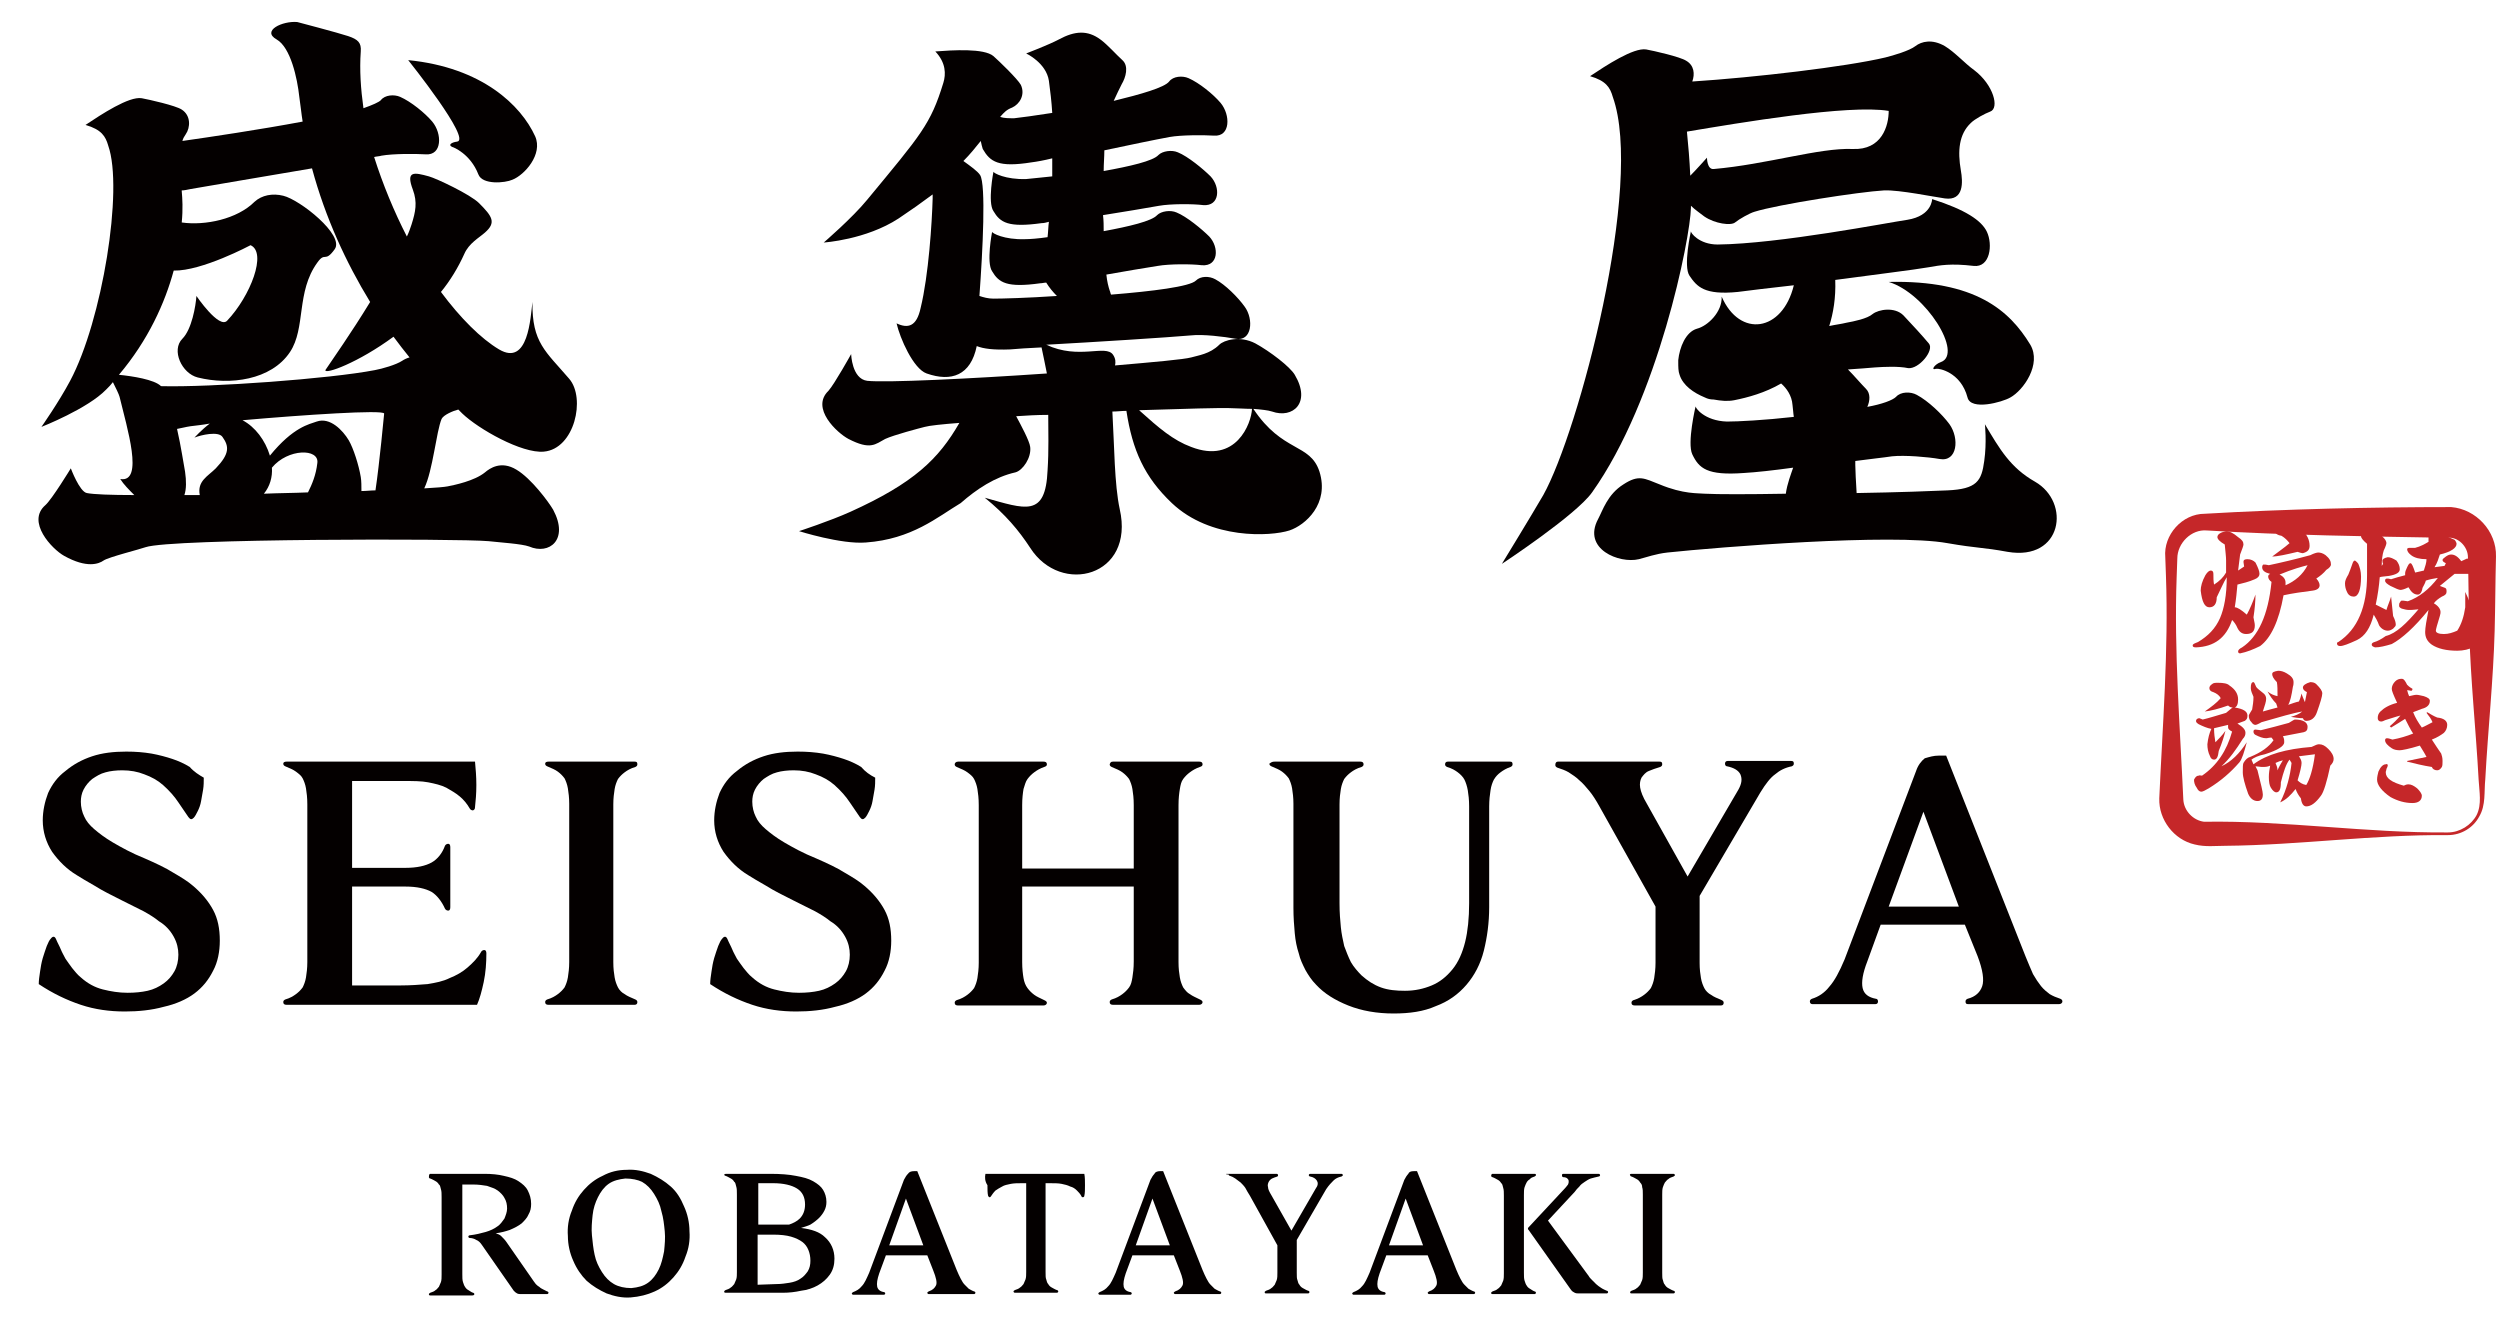 <?xml version="1.0" encoding="utf-8"?>
<!-- Generator: Adobe Illustrator 25.2.1, SVG Export Plug-In . SVG Version: 6.00 Build 0)  -->
<svg version="1.1" id="圖層_1" xmlns="http://www.w3.org/2000/svg" xmlns:xlink="http://www.w3.org/1999/xlink" x="0px" y="0px"
	 viewBox="0 0 374.2 198.1" style="enable-background:new 0 0 374.2 198.1;" xml:space="preserve">
<style type="text/css">
	.st0{fill:#040000;}
	.st1{fill:#C52729;}
</style>
<g>
	<g>
		<g>
			<g>
				<path class="st0" d="M68.4,21.2c-0.8,0.1-1.4,0.5-0.7,0.8c0.1,0,2.7,1,3.9,4.1c0.6,1.6,4,1.3,5.1,0.8c1.8-0.7,4.6-3.8,3.4-6.5
					C78,15.8,72.2,10.1,61.1,9C61.1,9,70.7,21,68.4,21.2z"/>
				<path class="st0" d="M82.8,76.3c-0.7-1.2-3.3-4.7-5.5-6c-2.3-1.4-4-0.2-4.7,0.4C71,72,68,72.6,67,72.8c-0.5,0.1-1.7,0.2-3.5,0.3
					c1.3-2.7,1.8-8.5,2.6-10.4c0.3-0.6,1.7-1.2,2.5-1.4c0.2,0.2,0.4,0.4,0.6,0.6c2.4,2.3,8.9,6,12.2,5.7c4.6-0.4,6.3-8,3.8-10.9
					c-3.5-4.1-5.6-5.4-5.5-11.5c-0.3,2.3-0.6,9.7-5,7.1c-2.7-1.6-5.8-4.7-8.7-8.6c1.4-1.7,2.6-3.7,3.5-5.7c0.7-1.6,2.2-2.4,3.1-3.2
					c1.7-1.5,1.1-2.4-0.9-4.4c-1.3-1.3-6.4-3.7-7.5-4c-2.2-0.6-3.5-0.9-2.4,2c0.7,1.9,0.4,3.3-0.2,5.2c-0.2,0.6-0.4,1.2-0.7,1.8
					c-1.9-3.7-3.6-7.8-4.9-11.9c0.4-0.1,0.8-0.1,1.1-0.2c1.7-0.3,5-0.3,6.6-0.2c2.5,0.2,2.5-3.1,1-4.9c-1.1-1.3-3.2-3-4.8-3.7
					C59,14.1,57.6,14.2,57,15c-0.3,0.3-1.2,0.7-2.6,1.2c-0.4-2.9-0.6-5.7-0.4-8.5c0.1-1.3-0.4-1.8-1.9-2.3s-7.6-2.1-7.6-2.1
					c-2.2-0.2-5.4,1.3-3.1,2.6c2.1,1.2,3.1,5.8,3.4,8.6c0.2,1.3,0.3,2.5,0.5,3.7c-6.4,1.2-13.8,2.3-18,2.9c0.1-0.4,0.3-0.7,0.5-1
					c0.7-1,0.8-2.8-0.6-3.7c-0.9-0.6-4.9-1.5-6-1.7c-1.9-0.3-6,2.4-8.4,4c2.4,0.7,3,1.7,3.4,3.1c2.3,6.5-0.9,26.2-5.7,35.2
					c-1.7,3.2-4.3,6.9-4.3,6.9s6.9-2.7,9.7-5.6c0.4-0.4,0.7-0.7,1-1.1c0.4,0.8,0.9,1.8,1,2.2C19,64,21.6,72.3,18,71.7
					c0.5,0.8,1.3,1.6,2.1,2.4c-3.5,0-6.1-0.1-7.1-0.3c-1.1-0.2-2.4-3.7-2.4-3.7s-2.8,4.6-3.8,5.5c-2.9,2.5,1,6.6,2.8,7.6
					c3.4,1.9,5.2,1.2,5.9,0.7c0.7-0.5,5.5-1.7,6.3-2c3.8-1.3,46.9-1.3,51.3-0.9c1.8,0.2,5,0.4,6.1,0.8
					C82.2,83.1,85.2,80.8,82.8,76.3z M17.8,56.1c4.4-5.2,6.9-10.8,8.2-15.6c4.2,0.1,11.5-3.8,11.5-3.8c2.5,1.1,0,7.6-3.5,11.3
					c-1.2,1.3-4.6-3.7-4.6-3.7c-0.1,1.5-0.7,5-2.1,6.4c-1.7,1.7-0.1,5.2,2.3,5.8c4.8,1.2,11,0.4,13.8-3.8c2.4-3.6,0.9-9,4.1-13.4
					c1.2-1.7,1.1,0.1,2.6-2s-5.2-7.4-7.7-8c-1.6-0.4-3.2-0.1-4.3,0.9c-2.6,2.6-7.4,3.6-10.9,3.1c0.2-2,0.1-3.6,0-4.7v-0.1
					c0.4,0,0.8-0.1,1.3-0.2c2.8-0.5,11.2-1.9,18.2-3.1c2,7.4,5.1,14.1,8.7,20c-2.8,4.6-5.7,8.7-6.7,10.2c-0.1,0.7,4.9-1.1,10.2-5
					c0.8,1.1,1.6,2.1,2.4,3.1c-0.4,0.1-0.8,0.3-1.1,0.5c-0.9,0.6-3,1.2-4.1,1.4c-6.7,1.3-24.6,2.6-32,2.4l0,0
					C23.1,56.8,19.8,56.3,17.8,56.1z M33.3,65.4c1,1.4,1.1,2.5-1,4.7c-1.2,1.2-2.8,1.9-2.4,4l0,0c-0.8,0-1.6,0-2.3,0
					c0.3-0.9,0.3-2.1,0.1-3.5c-0.2-1-0.6-3.8-1.2-6.4c0.6-0.1,1.3-0.3,2-0.4c0.8-0.1,1.8-0.2,2.9-0.4c-1.2,0.9-2.3,2.1-2.3,2.1
					C30.1,65.1,32.7,64.5,33.3,65.4z M40.7,70c2.4-2.9,7.1-2.9,6.8-0.7c-0.2,1.8-0.8,3.2-1.4,4.4c-2.2,0.1-4.4,0.1-6.6,0.2
					C40.4,72.8,40.8,71.4,40.7,70z M54.1,73.5c0-0.7,0-1.5-0.1-2.1c-0.3-1.8-1.1-4.3-1.8-5.5c-0.9-1.5-2.8-3.5-4.8-2.8
					c-1.1,0.4-3.5,0.8-7,5.1c-0.7-2.3-2.2-4.3-4.1-5.3c9.1-0.8,21.1-1.6,21.2-1c0,0-0.7,7.5-1.3,11.5C55.5,73.4,54.8,73.5,54.1,73.5
					z"/>
			</g>
			<g>
				<path class="st0" d="M152,70.7c1.1-0.3,2.4-2.2,2.2-3.8c-0.1-0.9-1.4-3.3-2.1-4.6c1.5-0.1,3.1-0.2,4.8-0.2
					c0,2.4,0.1,5.3-0.1,8.3c-0.3,7.1-3.3,5.8-9.4,4.1c3.1,2.5,5.1,4.9,6.8,7.5c4.6,7.2,15.7,4.3,13.4-5.8c-0.8-3.7-0.8-9.4-1.1-14.6
					c0.7,0,1.4-0.1,2.1-0.1c0.9,5.9,2.7,9.9,6.8,13.8c5.8,5.5,14.8,5,17.6,4.1c2.4-0.8,6-4,4.5-8.8c-1.4-4.3-5.5-2.8-9.9-9.4
					c1.2,0.1,2.2,0.2,2.8,0.4c3.1,1.1,5.9-1.3,3.4-5.5c-0.7-1.2-3.7-3.5-5.9-4.7c-2.3-1.2-4.7-0.5-5.4,0.2c-1.4,1.4-3.2,1.6-4.2,1.9
					c-1.1,0.3-5.6,0.7-11.4,1.2c0.1-0.5,0.1-1-0.3-1.6c-1.1-1.6-5.1,0.8-10-1.5c7.3-0.4,18.3-1.1,21.7-1.4c1.7-0.2,5,0.2,6.6,0.5
					c2.5,0.5,2.8-2.9,1.4-4.8c-1-1.4-2.9-3.3-4.4-4.1c-0.9-0.5-2.2-0.5-2.9,0.2c-0.9,0.9-6.5,1.6-12.7,2.1c-0.1-0.2-0.1-0.4-0.2-0.6
					c-0.2-0.6-0.4-1.4-0.5-2.4c2.9-0.5,5.7-1,7.7-1.3c1.7-0.3,5-0.3,6.6-0.1c2.5,0.2,2.6-2.7,1.1-4.3c-1.1-1.1-3.4-3-4.9-3.6
					c-0.9-0.4-2.3-0.2-2.9,0.4c-0.8,0.9-4.2,1.7-8,2.4c0-0.8,0-1.6-0.1-2.4c3.1-0.5,6.2-1,8.4-1.4c1.7-0.3,5-0.3,6.6-0.1
					c2.5,0.2,2.6-2.7,1.1-4.3c-1.1-1.1-3.4-3-4.9-3.6c-0.9-0.4-2.3-0.2-2.9,0.4c-0.8,0.9-4.3,1.7-8.2,2.4c0-1.1,0.1-2.1,0.1-3.1
					c3.8-0.8,7.6-1.6,9.8-2c1.7-0.3,5-0.3,6.6-0.2c2.5,0.2,2.5-3.1,1-4.9c-1.1-1.3-3.2-3-4.8-3.7c-0.9-0.4-2.3-0.3-2.9,0.5
					c-0.7,0.9-4.2,1.9-8.3,2.9c0.4-0.9,0.9-1.9,1.2-2.5c0.6-1,1.1-2.7,0.1-3.6c-0.9-0.8-2.2-2.3-3.3-3.1c-1.9-1.4-3.8-1.3-6.2,0
					C157,6.7,153.6,8,153.6,8s3,1.4,3.4,4.1c0.2,1.5,0.4,3.1,0.5,4.8c-2.6,0.4-4.7,0.7-5.7,0.8c-0.8,0-1.5,0-2.1-0.2
					c0.6-0.7,1-1.1,1.8-1.4c1.1-0.5,2-1.9,1.3-3.4c-0.5-0.9-3.3-3.6-4.1-4.3c-1.4-1.2-6.1-0.9-8.7-0.7c1.6,1.7,1.6,3.4,1.2,4.7
					c-1.9,6.2-3.3,7.7-11.4,17.5c-2.2,2.7-6.5,6.4-6.5,6.4s6.3-0.4,11.2-3.6c1.8-1.2,3.5-2.4,5.1-3.6c0,0.2,0,0.4,0,0.6
					c-0.1,3.6-0.6,11.5-1.8,16.4c-0.6,2.8-1.9,3.1-3.6,2.3c0.5,2.2,2.5,6.8,4.5,7.5c3.7,1.3,6.6,0.3,7.5-4.1c1,0.4,2.5,0.6,5,0.5
					c1-0.1,2.7-0.2,4.7-0.3c0.2,1,0.6,2.8,0.8,3.9c-11.6,0.8-24.1,1.4-26.9,1.1c-2.3-0.3-2.4-4-2.4-4s-2.5,4.5-3.4,5.5
					c-2.7,2.6,1.3,6.3,3,7.2c3.3,1.7,4,0.8,5.5,0c1.3-0.6,5.1-1.6,5.9-1.8c0.7-0.2,2.6-0.4,5.2-0.6c-3.1,5.4-6.8,9-16.3,13.3
					c-3.1,1.4-7.7,2.9-7.7,2.9s6.3,2,10,1.7c6.9-0.5,10.7-3.8,14.2-5.9C146.2,73.2,148.9,71.4,152,70.7z M148.7,44.7
					c-0.8,0-1.5-0.2-2.1-0.4c0.5-6.8,1-16.7,0.1-18.1c-0.4-0.6-1.4-1.3-2.5-2.1c1-1,1.8-2,2.6-3c0.1,0.5,0.2,0.9,0.3,1.2
					c1.1,1.9,2.3,2.8,7.3,2c0.8-0.1,1.9-0.3,3.1-0.6c0,0.9,0,1.8,0,2.7c-1.7,0.2-3.1,0.3-3.9,0.4c-3.1,0.1-4.9-0.9-4.9-1.1
					c0,0-0.9,4.6,0,5.9c1,1.7,2.2,2.5,7.2,1.8c0.4,0,0.7-0.1,1.1-0.2c-0.1,0.7-0.1,1.5-0.2,2.3c-1.4,0.2-2.6,0.3-3.4,0.3
					c-3.1,0.1-4.9-0.9-4.9-1.1c0,0-0.9,4.6,0,5.9c1,1.7,2.2,2.5,7.2,1.8c0.3,0,0.6-0.1,0.9-0.1c0.5,0.8,1,1.4,1.6,2
					C153.8,44.6,150,44.7,148.7,44.7z M184.4,61.1c0.8,0,2,0.1,3,0.1c-0.1,2.2-2.4,8.3-9.1,5.7c-2.7-1-4.8-2.8-7.8-5.5
					C177.3,61.2,182.9,61,184.4,61.1z"/>
			</g>
			<g>
				<path class="st0" d="M252.4,9.1c-0.9-0.6-4.9-1.5-6-1.7c-1.9-0.3-6,2.4-8.4,4c2.4,0.7,3,1.7,3.4,3.1
					c4.7,13.1-5.1,50.1-10.4,59.6c-1.8,3.1-6.2,10.3-6.2,10.3s11.1-7.3,13.5-10.7c9.9-13.9,14.7-38,14.8-42.6c0-0.1,0-0.2,0-0.3
					c0.6,0.6,1.5,1.2,2,1.6c1.6,1.1,4,1.4,4.6,0.9s2.2-1.4,2.9-1.6c3.5-1.1,15.8-3,19.4-3.2c2.3-0.1,7.6,1,9.1,1.2
					c2.9,0.4,2.7-2.5,2.4-4.2c-0.5-2.9-0.3-5.4,1.5-7.1c0.6-0.6,2.1-1.4,2.9-1.7c1.4-0.5,0.5-4-2.4-6.2c-1.4-1-2.9-2.7-4.4-3.6
					c-1.9-1.1-3.5-0.7-4.4,0s-3.3,1.4-4.5,1.7c-5.9,1.4-19.6,3-28.9,3.6C253.7,11.1,253.6,9.8,252.4,9.1z M282.7,16.6
					c0,2.2-1,5.9-5.4,5.7c-5-0.2-12.8,2.3-20.8,3c-1,0.1-1-1.7-1-1.7s-1.6,1.8-2.5,2.7c-0.1-2.3-0.3-4.6-0.5-6.6
					C260.3,18.4,276.7,15.6,282.7,16.6z"/>
				<path class="st0" d="M290.5,54.2c-0.9,0.3-1.6,1.3-0.7,1c0.4-0.1,3.7,0.5,4.7,4.3c0.5,2,5.2,0.7,6.4,0c2-1.1,4.7-5,3-7.9
					c-3.1-5.1-8.2-9.7-21.2-9.4C288.3,43.9,293.9,53,290.5,54.2z"/>
				<path class="st0" d="M304.6,72.1c-3.7-2.1-5.3-4.9-7.5-8.6c0,0,0.3,2.7-0.1,5.5c-0.4,3-1.1,4.2-5.5,4.4
					c-2.1,0.1-7.5,0.3-13.6,0.4c-0.1-1.7-0.2-3.4-0.2-4.2c0-0.2,0-0.4,0-0.6c2.2-0.3,4.2-0.5,5.5-0.7c1.9-0.2,5.4,0.1,7.1,0.4
					c2.7,0.5,3-3.1,1.5-5.2c-1.1-1.5-3.2-3.5-4.9-4.4c-0.9-0.5-2.4-0.5-3.1,0.3c-0.5,0.5-2.1,1.1-4.3,1.5c0.4-0.9,0.5-2-0.2-2.7
					s-1.8-2-2.7-2.9c1.5-0.1,2.9-0.2,4-0.3c1.4-0.1,3.6-0.2,5,0.1c1.6,0.2,4-2.7,3.1-3.7c-1.1-1.3-2.2-2.5-3.8-4.2
					c-1.3-1.3-3.7-0.9-4.6-0.2c-0.8,0.7-2.8,1.1-3.9,1.3c-0.8,0.2-1.7,0.3-2.6,0.5c0.6-1.9,1-4.2,0.9-6.9c5.9-0.8,11.7-1.5,14-1.9
					c1.7-0.3,3.3-0.6,6.7-0.2c2.5,0.3,2.9-3.2,2-5.1c-0.8-1.7-3.2-3.3-8.2-4.9c0,0,0,2.5-3.7,3.1c-2.8,0.4-19.2,3.6-28.4,3.7
					c-2.8,0-4.1-1.8-4-2c0,0-1.2,5.3-0.2,6.7c1.1,1.6,2.2,2.9,7.2,2.4c1.6-0.2,4.7-0.6,8.4-1c-1.7,7-8.1,7.9-10.8,1.7
					c0.1,2.3-2.1,4.4-3.7,4.8c-1.7,0.5-2.6,2.8-2.8,4.7c0,0.1,0,0.2,0,0.3c0,0.7,0,1.4,0.2,1.9c0.5,1.6,2.1,2.7,3.8,3.4
					c0.4,0.2,0.8,0.3,1.3,0.3c1.1,0.2,2.1,0.3,3.1,0.1c2-0.4,4.6-1.1,7-2.5c0.8,0.7,1.6,1.8,1.7,3.2c0.1,0.7,0.1,1.2,0.2,1.8
					c-4.4,0.5-8.4,0.7-10,0.7c-3.4-0.1-4.8-2.1-4.7-2.3c0,0-1.3,5.5-0.5,7.2c1,2.1,2.2,3.2,7.7,2.8c1.8-0.1,4.5-0.4,7.4-0.8
					c-0.3,0.9-0.9,2.4-1.1,3.9c-5.5,0.1-10.3,0.1-12.1,0c-1-0.1-3.2,0.1-6.8-1.4c-2.3-0.9-3.1-1.5-5.4,0c-2.4,1.5-3.1,3.9-3.8,5.2
					c-2.4,4.5,3.2,6.7,6.1,6c1.2-0.3,2.5-0.8,4.3-1c7.6-0.8,33.6-2.9,41.9-1.4c4.6,0.8,5.2,0.6,9,1.3C308.7,84,310,75.2,304.6,72.1z
					"/>
			</g>
		</g>
	</g>
	<g>
		<g>
			<path class="st0" d="M30.5,116.4c0,0.6,0,1.2-0.1,1.8c-0.1,0.5-0.2,1.1-0.3,1.7c-0.1,0.6-0.3,1.1-0.5,1.5s-0.4,0.8-0.6,1
				c-0.3,0.3-0.5,0.3-0.8-0.1c-0.4-0.6-0.9-1.3-1.5-2.2c-0.6-0.9-1.3-1.7-2.3-2.6c-0.8-0.7-1.7-1.2-2.8-1.6c-1-0.4-2.1-0.6-3.3-0.6
				c-0.9,0-1.8,0.1-2.5,0.3c-0.8,0.2-1.4,0.6-2,1c-0.5,0.4-1,1-1.3,1.6s-0.4,1.2-0.4,1.8c0,0.8,0.2,1.6,0.5,2.2
				c0.3,0.7,0.8,1.3,1.5,1.9s1.6,1.3,2.8,2s2.8,1.6,4.8,2.4c1.6,0.7,3.1,1.4,4.2,2.1c1.2,0.7,2.2,1.3,3,2c1.3,1.1,2.3,2.3,3,3.6
				s1,2.8,1,4.6c0,1.6-0.3,3.2-1,4.5c-0.7,1.4-1.6,2.5-2.8,3.4c-1.2,0.9-2.8,1.6-4.6,2c-1.8,0.5-3.8,0.7-5.8,0.7
				c-2.3,0-4.5-0.3-6.6-1s-4.2-1.7-6.3-3.1c0-0.6,0.1-1.2,0.2-1.9s0.2-1.3,0.4-2c0.2-0.7,0.4-1.2,0.6-1.8c0.2-0.5,0.4-0.9,0.6-1.1
				c0.3-0.4,0.6-0.4,0.8,0.1s0.5,1,0.7,1.5s0.5,1,0.7,1.4c0.3,0.4,0.6,0.9,1,1.4s0.8,1,1.3,1.4c1,0.9,2.1,1.5,3.3,1.8
				s2.4,0.5,3.7,0.5c1.1,0,2.1-0.1,3-0.3s1.7-0.6,2.4-1.1c0.7-0.5,1.2-1.1,1.6-1.8s0.6-1.6,0.6-2.5s-0.2-1.8-0.7-2.7
				s-1.2-1.7-2.2-2.3c-0.6-0.5-1.4-1-2.3-1.5c-1-0.5-2-1-3.2-1.6c-1.6-0.8-3-1.5-4.1-2.2c-1.2-0.7-2.1-1.2-2.7-1.6
				c-1.5-0.9-2.7-2.1-3.7-3.5c-0.9-1.4-1.4-3-1.4-4.7c0-1.4,0.3-2.8,0.8-4.1c0.6-1.3,1.4-2.4,2.6-3.3c1.2-1,2.5-1.7,4-2.2
				s3.2-0.7,5.1-0.7c1.4,0,2.6,0.1,3.8,0.3c1.1,0.2,2.2,0.5,3.1,0.8s1.8,0.7,2.6,1.2C29,115.5,29.8,116,30.5,116.4z"/>
			<path class="st0" d="M42.9,114h28.2c0.1,1.1,0.2,2.2,0.2,3.5s-0.1,2.4-0.2,3.3c0,0.3-0.1,0.4-0.3,0.5c-0.2,0-0.4-0.1-0.5-0.3
				c-0.4-0.7-0.9-1.3-1.5-1.8s-1.3-0.9-2-1.3c-0.8-0.4-1.7-0.6-2.7-0.8c-1-0.2-2.3-0.2-3.8-0.2h-7.6v13h8c1.7,0,3-0.3,3.9-0.8
				c0.9-0.5,1.6-1.4,2-2.5c0.1-0.2,0.3-0.3,0.5-0.3s0.3,0.2,0.3,0.5v9c0,0.3-0.1,0.5-0.3,0.5c-0.2,0-0.4-0.1-0.5-0.3
				c-0.5-1.1-1.2-2-2-2.5c-0.9-0.5-2.2-0.8-3.9-0.8h-8v14.8H60c1.4,0,2.8-0.1,4-0.2c1.2-0.2,2.3-0.4,3.3-0.9c1-0.4,1.9-0.9,2.7-1.6
				c0.8-0.7,1.5-1.4,2-2.3c0.1-0.2,0.3-0.3,0.5-0.3s0.3,0.2,0.3,0.5c0,1.4-0.1,2.9-0.4,4.3c-0.3,1.4-0.6,2.5-1,3.4H42.9
				c-0.3,0-0.5-0.1-0.5-0.4c0-0.2,0.1-0.3,0.3-0.4c0.7-0.2,1.2-0.5,1.6-0.8c0.4-0.3,0.7-0.6,1-1c0.2-0.4,0.4-0.9,0.5-1.5
				s0.2-1.4,0.2-2.3v-23.6c0-1-0.1-1.8-0.2-2.4c-0.1-0.6-0.3-1.1-0.5-1.5s-0.6-0.7-1-1s-0.9-0.5-1.6-0.8c-0.2-0.1-0.3-0.2-0.3-0.4
				C42.4,114.1,42.6,114,42.9,114z"/>
			<path class="st0" d="M82.1,114H95c0.3,0,0.4,0.1,0.4,0.4c0,0.2-0.1,0.3-0.3,0.4c-0.7,0.2-1.2,0.5-1.6,0.8s-0.7,0.6-1,1
				c-0.2,0.4-0.4,0.9-0.5,1.5s-0.2,1.4-0.2,2.3V144c0,1,0.1,1.7,0.2,2.3s0.3,1.1,0.5,1.5s0.6,0.8,1,1c0.4,0.3,0.9,0.5,1.6,0.8
				c0.2,0.1,0.3,0.2,0.3,0.4s-0.1,0.4-0.4,0.4H82.1c-0.3,0-0.5-0.1-0.5-0.4c0-0.2,0.1-0.3,0.3-0.4c0.7-0.2,1.2-0.5,1.6-0.8
				s0.7-0.6,1-1c0.2-0.4,0.4-0.9,0.5-1.5s0.2-1.4,0.2-2.3v-23.7c0-0.9-0.1-1.7-0.2-2.3c-0.1-0.6-0.3-1.1-0.5-1.5
				c-0.3-0.4-0.6-0.7-1-1s-0.9-0.5-1.6-0.8c-0.2-0.1-0.3-0.2-0.3-0.4C81.6,114.1,81.8,114,82.1,114z"/>
			<path class="st0" d="M131,116.4c0,0.6,0,1.2-0.1,1.8c-0.1,0.5-0.2,1.1-0.3,1.7s-0.3,1.1-0.5,1.5s-0.4,0.8-0.6,1
				c-0.3,0.3-0.5,0.3-0.8-0.1c-0.4-0.6-0.9-1.3-1.5-2.2c-0.6-0.9-1.3-1.7-2.3-2.6c-0.8-0.7-1.7-1.2-2.8-1.6c-1-0.4-2.1-0.6-3.3-0.6
				c-0.9,0-1.8,0.1-2.5,0.3c-0.8,0.2-1.4,0.6-2,1c-0.5,0.4-1,1-1.3,1.6s-0.4,1.2-0.4,1.8c0,0.8,0.2,1.6,0.5,2.2
				c0.3,0.7,0.8,1.3,1.5,1.9s1.6,1.3,2.8,2c1.2,0.7,2.8,1.6,4.8,2.4c1.6,0.7,3.1,1.4,4.2,2.1c1.2,0.7,2.2,1.3,3,2
				c1.3,1.1,2.3,2.3,3,3.6s1,2.8,1,4.6c0,1.6-0.3,3.2-1,4.5c-0.7,1.4-1.6,2.5-2.8,3.4s-2.8,1.6-4.6,2c-1.8,0.5-3.8,0.7-5.8,0.7
				c-2.3,0-4.5-0.3-6.6-1s-4.2-1.7-6.3-3.1c0-0.6,0.1-1.2,0.2-1.9s0.2-1.3,0.4-2c0.2-0.7,0.4-1.2,0.6-1.8c0.2-0.5,0.4-0.9,0.6-1.1
				c0.3-0.4,0.6-0.4,0.8,0.1c0.2,0.5,0.5,1,0.7,1.5s0.5,1,0.7,1.4c0.3,0.4,0.6,0.9,1,1.4s0.8,1,1.3,1.4c1,0.9,2.1,1.5,3.3,1.8
				c1.2,0.3,2.4,0.5,3.7,0.5c1.1,0,2.1-0.1,3-0.3s1.7-0.6,2.4-1.1c0.7-0.5,1.2-1.1,1.6-1.8s0.6-1.6,0.6-2.5s-0.2-1.8-0.7-2.7
				s-1.2-1.7-2.2-2.3c-0.6-0.5-1.4-1-2.3-1.5c-1-0.5-2-1-3.2-1.6c-1.6-0.8-3-1.5-4.1-2.2c-1.2-0.7-2.1-1.2-2.7-1.6
				c-1.5-0.9-2.7-2.1-3.7-3.5c-0.9-1.4-1.4-3-1.4-4.7c0-1.4,0.3-2.8,0.8-4.1c0.6-1.3,1.4-2.4,2.6-3.3c1.2-1,2.5-1.7,4-2.2
				s3.2-0.7,5.1-0.7c1.4,0,2.6,0.1,3.8,0.3c1.1,0.2,2.2,0.5,3.1,0.8s1.8,0.7,2.6,1.2C129.5,115.5,130.2,116,131,116.4z"/>
			<path class="st0" d="M166.6,114h12.9c0.3,0,0.5,0.1,0.5,0.4c0,0.2-0.1,0.3-0.4,0.4c-0.6,0.2-1.1,0.5-1.5,0.8s-0.7,0.6-1,1
				s-0.4,0.9-0.5,1.5s-0.2,1.4-0.2,2.4V144c0,1,0.1,1.7,0.2,2.3c0.1,0.6,0.3,1.1,0.5,1.5c0.3,0.4,0.6,0.8,1,1
				c0.4,0.3,0.9,0.5,1.5,0.8c0.2,0.1,0.4,0.2,0.4,0.4s-0.2,0.4-0.5,0.4h-12.9c-0.3,0-0.5-0.1-0.5-0.4c0-0.2,0.1-0.3,0.3-0.4
				c0.7-0.2,1.2-0.5,1.6-0.8c0.4-0.3,0.7-0.6,1-1s0.4-0.9,0.5-1.5s0.2-1.4,0.2-2.4v-11.2H153V144c0,1,0.1,1.8,0.2,2.4
				c0.1,0.6,0.3,1.1,0.6,1.5s0.6,0.7,1,1s0.9,0.5,1.5,0.8c0.2,0.1,0.4,0.2,0.4,0.4s-0.2,0.4-0.5,0.4h-12.8c-0.3,0-0.5-0.1-0.5-0.4
				c0-0.2,0.1-0.3,0.3-0.4c0.7-0.2,1.2-0.5,1.6-0.8c0.4-0.3,0.7-0.6,1-1c0.2-0.4,0.4-0.9,0.5-1.5s0.2-1.4,0.2-2.3v-23.6
				c0-1-0.1-1.8-0.2-2.4c-0.1-0.6-0.3-1.1-0.5-1.5s-0.6-0.7-1-1s-0.9-0.5-1.6-0.8c-0.2-0.1-0.3-0.2-0.3-0.4c0-0.2,0.2-0.4,0.5-0.4
				h12.8c0.3,0,0.5,0.1,0.5,0.4c0,0.2-0.1,0.3-0.4,0.4c-0.6,0.2-1.1,0.5-1.5,0.8s-0.7,0.6-1,1s-0.4,0.9-0.6,1.5
				c-0.1,0.6-0.2,1.4-0.2,2.4v9.5h16.7v-9.5c0-1-0.1-1.8-0.2-2.4c-0.1-0.6-0.3-1.1-0.5-1.5c-0.3-0.4-0.6-0.7-1-1s-0.9-0.5-1.6-0.8
				c-0.2-0.1-0.3-0.2-0.3-0.4C166.2,114.1,166.3,114,166.6,114z"/>
			<path class="st0" d="M190.8,114h12.8c0.3,0,0.5,0.1,0.5,0.4c0,0.2-0.1,0.3-0.3,0.4c-0.7,0.2-1.2,0.5-1.6,0.8
				c-0.4,0.3-0.7,0.6-1,1c-0.2,0.4-0.4,0.9-0.5,1.5s-0.2,1.4-0.2,2.3v14.8c0,1.4,0.1,2.6,0.2,3.6c0.1,1,0.3,1.9,0.5,2.8
				c0.3,0.8,0.6,1.6,1,2.4c0.4,0.7,1,1.4,1.6,2c0.9,0.8,1.8,1.4,2.9,1.8c1.1,0.4,2.3,0.5,3.6,0.5c1.5,0,2.8-0.3,4-0.8
				s2.2-1.3,3.1-2.4c0.9-1.1,1.5-2.5,1.9-4.1s0.6-3.6,0.6-5.8v-14.5c0-1-0.1-1.8-0.2-2.4c-0.1-0.6-0.3-1.2-0.5-1.6s-0.6-0.8-1-1.1
				c-0.4-0.3-0.9-0.6-1.6-0.8c-0.2-0.1-0.3-0.2-0.3-0.4c0-0.2,0.1-0.4,0.4-0.4h9.3c0.3,0,0.4,0.1,0.4,0.4c0,0.2-0.1,0.3-0.3,0.4
				c-0.6,0.2-1.1,0.5-1.5,0.8s-0.7,0.6-1,1.1c-0.2,0.4-0.4,0.9-0.5,1.6c-0.1,0.6-0.2,1.5-0.2,2.4v15.1c0,2.3-0.3,4.5-0.8,6.5
				s-1.4,3.7-2.6,5.1c-1.2,1.4-2.7,2.5-4.6,3.2c-1.8,0.8-3.9,1.1-6.3,1.1c-2.5,0-4.8-0.4-6.8-1.2s-3.6-1.8-4.8-3.1
				c-0.7-0.7-1.2-1.5-1.6-2.2c-0.4-0.8-0.8-1.6-1-2.5c-0.3-0.9-0.5-1.9-0.6-3s-0.2-2.4-0.2-3.8v-15.6c0-0.9-0.1-1.7-0.2-2.3
				c-0.1-0.6-0.3-1.1-0.5-1.5c-0.3-0.4-0.6-0.7-1-1s-0.9-0.5-1.6-0.8c-0.2-0.1-0.3-0.2-0.3-0.4C190.3,114.1,190.4,114,190.8,114z"/>
			<path class="st0" d="M233.2,114h15.2c0.3,0,0.4,0.1,0.4,0.4c0,0.2-0.1,0.3-0.3,0.4c-0.7,0.2-1.2,0.4-1.7,0.6s-0.8,0.6-1.1,1
				c-0.2,0.4-0.3,0.9-0.2,1.5s0.4,1.4,1,2.4l6.1,10.9l7.6-13c0.5-0.9,0.6-1.6,0.3-2.3c-0.3-0.6-1-1-2-1.2c-0.2,0-0.3-0.2-0.3-0.4
				c0-0.2,0.1-0.4,0.4-0.4h9.5c0.3,0,0.4,0.1,0.4,0.4c0,0.2-0.1,0.3-0.3,0.4c-1,0.2-1.8,0.6-2.5,1.2c-0.7,0.5-1.4,1.4-2.2,2.7
				l-9.1,15.5v10c0,1,0.1,1.7,0.2,2.3c0.1,0.6,0.3,1.1,0.5,1.5s0.6,0.8,1,1c0.4,0.3,0.9,0.5,1.6,0.8c0.2,0.1,0.3,0.2,0.3,0.4
				s-0.1,0.4-0.4,0.4h-12.9c-0.3,0-0.5-0.1-0.5-0.4c0-0.2,0.1-0.3,0.3-0.4c0.7-0.2,1.2-0.5,1.6-0.8c0.4-0.3,0.7-0.6,1-1
				c0.2-0.4,0.4-0.9,0.5-1.5s0.2-1.4,0.2-2.3v-8.4l-8.4-15c-0.5-0.9-1-1.7-1.5-2.3c-0.5-0.6-1-1.2-1.5-1.6c-0.5-0.5-1-0.8-1.6-1.2
				c-0.5-0.3-1.1-0.5-1.7-0.7c-0.2-0.1-0.3-0.2-0.3-0.4C232.8,114.1,233,114,233.2,114z"/>
			<path class="st0" d="M290.2,113.1h1.1l11.9,30.1c0.4,1,0.8,1.9,1.1,2.6c0.4,0.7,0.8,1.3,1.2,1.8c0.4,0.5,0.9,0.9,1.3,1.2
				c0.5,0.3,1,0.5,1.6,0.7c0.2,0.1,0.3,0.2,0.3,0.4s-0.2,0.4-0.5,0.4h-13.6c-0.3,0-0.4-0.1-0.4-0.4c0-0.2,0.1-0.3,0.3-0.4
				c1.2-0.3,1.9-1,2.2-1.9c0.3-0.9,0.1-2.4-0.7-4.5l-1.9-4.7h-12.6l-2,5.5c-0.7,1.8-0.9,3.1-0.7,4c0.2,0.9,0.9,1.4,2,1.6
				c0.2,0,0.3,0.2,0.3,0.4s-0.1,0.4-0.4,0.4h-9.4c-0.2,0-0.4-0.1-0.4-0.4c0-0.2,0.1-0.3,0.3-0.4c1-0.3,1.9-0.9,2.6-1.8
				c0.8-0.9,1.5-2.2,2.3-4.1l10.7-28.2c0.3-0.9,0.8-1.5,1.3-1.9C288.8,113.3,289.4,113.1,290.2,113.1z M282.7,135.7h10.5l-5.3-14.2
				L282.7,135.7z"/>
		</g>
		<g>
			<path class="st0" d="M64.4,175.7h8.1c1.1,0,2.1,0.1,2.9,0.3c0.9,0.2,1.6,0.4,2.2,0.8c0.6,0.4,1.1,0.8,1.4,1.4
				c0.3,0.6,0.5,1.2,0.5,2c0,0.6-0.1,1.1-0.4,1.6c-0.2,0.5-0.6,0.9-1,1.3c-0.5,0.4-1.1,0.7-1.8,1c-0.6,0.2-1.3,0.4-2.1,0.5
				c0.3,0.1,0.6,0.2,0.8,0.4c0.3,0.3,0.6,0.6,0.8,0.9l4.1,5.9c0.1,0.1,0.2,0.3,0.3,0.4c0.1,0.1,0.3,0.3,0.5,0.4
				c0.2,0.2,0.4,0.3,0.6,0.4c0.2,0.1,0.4,0.2,0.6,0.3c0.1,0,0.2,0.1,0.2,0.2c0,0.1-0.1,0.2-0.2,0.2H78c-0.2,0-0.4,0-0.6-0.1
				s-0.3-0.2-0.5-0.4l-4.8-6.9c-0.2-0.3-0.5-0.6-0.8-0.7c-0.3-0.2-0.7-0.3-1-0.3c-0.1,0-0.2-0.1-0.2-0.2c0-0.1,0.1-0.2,0.2-0.2
				c0.9-0.1,1.7-0.3,2.4-0.5c0.7-0.2,1.3-0.5,1.7-0.8c0.5-0.3,0.8-0.8,1.1-1.2c0.2-0.5,0.4-1,0.4-1.5c0-0.6-0.1-1.1-0.4-1.6
				c-0.2-0.4-0.6-0.8-1-1.1s-1-0.5-1.6-0.7c-0.6-0.1-1.3-0.2-2-0.2h-1.7v13.4c0,0.5,0,0.9,0.1,1.2s0.2,0.6,0.3,0.7
				c0.1,0.2,0.3,0.4,0.5,0.5s0.4,0.3,0.7,0.4c0.1,0,0.2,0.1,0.2,0.2c0,0.1-0.1,0.2-0.3,0.2h-6.3c-0.2,0-0.2-0.1-0.2-0.2
				c0-0.1,0.1-0.1,0.2-0.2c0.3-0.1,0.6-0.2,0.8-0.4c0.2-0.1,0.3-0.3,0.5-0.5c0.1-0.2,0.2-0.5,0.3-0.7c0.1-0.3,0.1-0.7,0.1-1.1v-11.6
				c0-0.5,0-0.9-0.1-1.2s-0.1-0.6-0.3-0.7c-0.1-0.2-0.3-0.4-0.5-0.5s-0.5-0.3-0.8-0.4c-0.1,0-0.2-0.1-0.2-0.2
				C64.2,175.8,64.3,175.7,64.4,175.7z"/>
			<path class="st0" d="M93.8,175.1c1.3-0.1,2.5,0.2,3.6,0.6c1.1,0.5,2.1,1.1,3,1.9c0.9,0.8,1.5,1.8,2,3c0.5,1.1,0.8,2.4,0.8,3.7
				c0.1,1.3-0.1,2.6-0.6,3.8c-0.4,1.2-1,2.2-1.8,3.1c-0.8,0.9-1.7,1.6-2.8,2.1c-1.1,0.5-2.3,0.8-3.6,0.9c-1.3,0.1-2.5-0.2-3.6-0.6
				c-1.1-0.5-2.1-1.1-3-1.9c-0.8-0.8-1.5-1.8-2-3c-0.5-1.1-0.8-2.4-0.8-3.7c-0.1-1.3,0.1-2.6,0.6-3.8c0.4-1.2,1-2.2,1.8-3.1
				c0.8-0.9,1.7-1.6,2.8-2.1C91.3,175.4,92.5,175.1,93.8,175.1z M93.6,176.4c-0.9,0.1-1.8,0.3-2.5,0.8s-1.2,1.2-1.6,2
				s-0.7,1.7-0.8,2.7c-0.1,1-0.2,2-0.1,3s0.2,2,0.4,2.9c0.2,1,0.6,1.8,1.1,2.6s1.1,1.4,1.8,1.8c0.7,0.4,1.6,0.6,2.6,0.6
				c1-0.1,1.8-0.3,2.5-0.8s1.2-1.2,1.6-2s0.6-1.7,0.8-2.7c0.1-1,0.2-2,0.1-3s-0.2-2-0.5-3c-0.2-1-0.6-1.8-1.1-2.6s-1.1-1.4-1.8-1.8
				C95.5,176.6,94.6,176.4,93.6,176.4z"/>
			<path class="st0" d="M108.7,175.7h6.6c1.5,0,2.8,0.1,3.8,0.3c1.1,0.2,1.9,0.4,2.6,0.8c0.7,0.4,1.2,0.8,1.5,1.3s0.5,1.1,0.5,1.8
				c0,0.5-0.1,0.9-0.3,1.3c-0.2,0.4-0.5,0.8-0.8,1.1s-0.8,0.7-1.3,1c-0.4,0.2-0.8,0.3-1.4,0.5c1.6,0.2,2.8,0.6,3.6,1.4
				c0.9,0.8,1.4,1.9,1.4,3.2c0,0.9-0.2,1.7-0.7,2.4s-1.1,1.2-1.8,1.6c-0.7,0.4-1.6,0.7-2.5,0.8c-0.9,0.2-1.8,0.3-2.7,0.3h-8.6
				c-0.2,0-0.2-0.1-0.2-0.2c0-0.1,0.1-0.1,0.2-0.2c0.3-0.1,0.6-0.2,0.8-0.4c0.2-0.1,0.3-0.3,0.5-0.5c0.1-0.2,0.2-0.5,0.3-0.7
				c0.1-0.3,0.1-0.7,0.1-1.1v-11.6c0-0.5,0-0.9-0.1-1.2s-0.1-0.6-0.3-0.7c-0.1-0.2-0.3-0.4-0.5-0.5s-0.5-0.3-0.8-0.4
				c-0.1,0-0.2-0.1-0.2-0.2C108.4,175.8,108.5,175.7,108.7,175.7z M119.7,182.4c0.5-0.5,0.8-1.2,0.8-2.1c0-1.1-0.4-1.9-1.2-2.4
				c-0.8-0.5-2-0.8-3.6-0.8h-2.2v6.2h4c0.1,0,0.3,0,0.6,0C118.7,183.1,119.3,182.8,119.7,182.4z M116.2,192.2c0.7,0,1.4-0.1,2-0.2
				c0.6-0.1,1.2-0.3,1.6-0.6c0.5-0.3,0.8-0.7,1.1-1.1c0.3-0.5,0.4-1,0.4-1.6s-0.1-1.1-0.3-1.6c-0.2-0.5-0.5-0.9-0.9-1.2
				s-1-0.6-1.7-0.8s-1.6-0.3-2.7-0.3h-2.3v7.5L116.2,192.2L116.2,192.2z"/>
			<path class="st0" d="M136.8,175.3h0.5l5.9,14.8c0.2,0.5,0.4,0.9,0.6,1.3c0.2,0.4,0.4,0.7,0.6,0.9s0.4,0.4,0.6,0.6
				c0.2,0.1,0.5,0.3,0.8,0.4c0.1,0,0.2,0.1,0.2,0.2c0,0.1-0.1,0.2-0.2,0.2H139c-0.1,0-0.2-0.1-0.2-0.2c0-0.1,0.1-0.1,0.2-0.2
				c0.6-0.2,0.9-0.5,1.1-0.9c0.2-0.4,0-1.2-0.4-2.2l-0.9-2.3h-6.2l-1,2.7c-0.3,0.9-0.4,1.5-0.3,2c0.1,0.4,0.4,0.7,1,0.8
				c0.1,0,0.2,0.1,0.2,0.2c0,0.1-0.1,0.2-0.2,0.2h-4.6c-0.1,0-0.2-0.1-0.2-0.2c0-0.1,0.1-0.1,0.2-0.2c0.5-0.2,0.9-0.4,1.3-0.9
				c0.4-0.4,0.7-1.1,1.1-2l5.2-13.9c0.2-0.4,0.4-0.7,0.6-0.9C136.1,175.4,136.4,175.3,136.8,175.3z M133.1,186.4h5.1l-2.6-7
				L133.1,186.4z"/>
			<path class="st0" d="M147.5,175.7h14.8c0.1,0.5,0.1,1.1,0.1,1.7c0,0.6,0,1.2-0.1,1.6c0,0.1-0.1,0.2-0.2,0.2c-0.1,0-0.2,0-0.2-0.1
				c-0.2-0.4-0.5-0.7-0.7-0.9c-0.3-0.3-0.6-0.5-1-0.6c-0.4-0.2-0.8-0.3-1.3-0.4c-0.5-0.1-1.1-0.1-1.9-0.1h-0.5v13.3
				c0,0.5,0,0.9,0.1,1.1c0.1,0.3,0.1,0.5,0.3,0.7c0.1,0.2,0.3,0.4,0.5,0.5s0.5,0.3,0.8,0.4c0.1,0,0.2,0.1,0.2,0.2
				c0,0.1-0.1,0.2-0.2,0.2h-6.3c-0.1,0-0.2-0.1-0.2-0.2c0-0.1,0.1-0.1,0.2-0.2c0.3-0.1,0.6-0.2,0.8-0.4c0.2-0.1,0.3-0.3,0.5-0.5
				c0.1-0.2,0.2-0.5,0.3-0.7c0.1-0.3,0.1-0.7,0.1-1.1v-13.3h-0.5c-0.7,0-1.3,0-1.8,0.1s-1,0.2-1.3,0.4c-0.4,0.2-0.7,0.4-1,0.6
				c-0.3,0.3-0.5,0.6-0.7,0.9c-0.1,0.1-0.1,0.1-0.2,0.1c-0.1,0-0.1-0.1-0.2-0.2c-0.1-0.4-0.1-1-0.1-1.6
				C147.4,176.8,147.4,176.2,147.5,175.7z"/>
			<path class="st0" d="M173.6,175.3h0.5l5.9,14.8c0.2,0.5,0.4,0.9,0.6,1.3c0.2,0.4,0.4,0.7,0.6,0.9s0.4,0.4,0.6,0.6
				c0.2,0.1,0.5,0.3,0.8,0.4c0.1,0,0.2,0.1,0.2,0.2c0,0.1-0.1,0.2-0.2,0.2h-6.7c-0.1,0-0.2-0.1-0.2-0.2c0-0.1,0.1-0.1,0.2-0.2
				c0.6-0.2,0.9-0.5,1.1-0.9c0.2-0.4,0-1.2-0.4-2.2l-0.9-2.3h-6.2l-1,2.7c-0.3,0.9-0.4,1.5-0.3,2c0.1,0.4,0.4,0.7,1,0.8
				c0.1,0,0.2,0.1,0.2,0.2c0,0.1-0.1,0.2-0.2,0.2h-4.6c-0.1,0-0.2-0.1-0.2-0.2c0-0.1,0.1-0.1,0.2-0.2c0.5-0.2,0.9-0.4,1.3-0.9
				c0.4-0.4,0.7-1.1,1.1-2l5.2-13.9c0.2-0.4,0.4-0.7,0.6-0.9C172.9,175.4,173.3,175.3,173.6,175.3z M170,186.4h5.1l-2.6-7L170,186.4
				z"/>
			<path class="st0" d="M183.6,175.7h7.5c0.1,0,0.2,0.1,0.2,0.2c0,0.1,0,0.1-0.1,0.2c-0.3,0.1-0.6,0.2-0.8,0.3s-0.4,0.3-0.5,0.5
				s-0.2,0.5-0.1,0.8c0,0.3,0.2,0.7,0.5,1.2l3,5.3l3.7-6.4c0.3-0.4,0.3-0.8,0.1-1.1s-0.5-0.5-1-0.6c-0.1,0-0.2-0.1-0.2-0.2
				c0-0.1,0.1-0.2,0.2-0.2h4.7c0.1,0,0.2,0.1,0.2,0.2c0,0.1-0.1,0.1-0.2,0.2c-0.5,0.1-0.9,0.3-1.2,0.6s-0.7,0.7-1.1,1.3l-4.4,7.6
				v4.9c0,0.5,0,0.9,0.1,1.1c0.1,0.3,0.1,0.5,0.3,0.7c0.1,0.2,0.3,0.4,0.5,0.5s0.5,0.3,0.8,0.4c0.1,0,0.2,0.1,0.2,0.2
				c0,0.1-0.1,0.2-0.2,0.2h-6.3c-0.2,0-0.2-0.1-0.2-0.2c0-0.1,0.1-0.1,0.2-0.2c0.3-0.1,0.6-0.2,0.8-0.4c0.2-0.1,0.3-0.3,0.5-0.5
				c0.1-0.2,0.2-0.5,0.3-0.7c0.1-0.3,0.1-0.7,0.1-1.1v-4.1l-4.1-7.4c-0.3-0.5-0.5-0.8-0.7-1.2c-0.2-0.3-0.5-0.6-0.7-0.8
				c-0.3-0.2-0.5-0.4-0.8-0.6c-0.3-0.2-0.5-0.3-0.8-0.4c-0.1,0-0.2-0.1-0.2-0.2C183.4,175.8,183.5,175.7,183.6,175.7z"/>
			<path class="st0" d="M211.6,175.3h0.5l5.9,14.8c0.2,0.5,0.4,0.9,0.6,1.3c0.2,0.4,0.4,0.7,0.6,0.9c0.2,0.2,0.4,0.4,0.6,0.6
				c0.2,0.1,0.5,0.3,0.8,0.4c0.1,0,0.2,0.1,0.2,0.2c0,0.1-0.1,0.2-0.2,0.2h-6.7c-0.1,0-0.2-0.1-0.2-0.2c0-0.1,0.1-0.1,0.2-0.2
				c0.6-0.2,0.9-0.5,1.1-0.9c0.2-0.4,0-1.2-0.4-2.2l-0.9-2.3h-6.2l-1,2.7c-0.3,0.9-0.4,1.5-0.3,2c0.1,0.4,0.4,0.7,1,0.8
				c0.1,0,0.2,0.1,0.2,0.2c0,0.1-0.1,0.2-0.2,0.2h-4.6c-0.1,0-0.2-0.1-0.2-0.2c0-0.1,0.1-0.1,0.2-0.2c0.5-0.2,0.9-0.4,1.3-0.9
				c0.4-0.4,0.7-1.1,1.1-2l5.2-13.9c0.2-0.4,0.4-0.7,0.6-0.9C210.9,175.4,211.2,175.3,211.6,175.3z M207.9,186.4h5.1l-2.6-7
				L207.9,186.4z"/>
			<path class="st0" d="M223.4,175.7h6.3c0.2,0,0.2,0.1,0.2,0.2c0,0.1-0.1,0.1-0.2,0.2c-0.3,0.1-0.6,0.2-0.7,0.4
				c-0.2,0.1-0.4,0.3-0.5,0.5s-0.2,0.4-0.3,0.7s-0.1,0.7-0.1,1.2v11.6c0,0.5,0,0.9,0.1,1.2s0.2,0.6,0.3,0.7c0.1,0.2,0.3,0.4,0.5,0.5
				s0.4,0.3,0.7,0.4c0.1,0,0.2,0.1,0.2,0.2c0,0.1-0.1,0.2-0.2,0.2h-6.3c-0.2,0-0.2-0.1-0.2-0.2c0-0.1,0.1-0.1,0.2-0.2
				c0.3-0.1,0.6-0.2,0.8-0.4c0.2-0.1,0.3-0.3,0.5-0.5c0.1-0.2,0.2-0.5,0.3-0.7c0.1-0.3,0.1-0.7,0.1-1.1V179c0-0.5,0-0.9-0.1-1.2
				s-0.1-0.6-0.3-0.7c-0.1-0.2-0.3-0.4-0.5-0.5s-0.5-0.3-0.8-0.4c-0.1,0-0.2-0.1-0.2-0.2C223.2,175.8,223.3,175.7,223.4,175.7z
				 M234,175.7h5.3c0.1,0,0.2,0.1,0.2,0.2c0,0.1-0.1,0.2-0.2,0.2c-0.5,0.1-0.8,0.2-1.2,0.3c-0.3,0.1-0.6,0.3-0.9,0.5
				c-0.3,0.2-0.6,0.4-0.8,0.7c-0.3,0.3-0.5,0.5-0.7,0.8l-4,4.3l6.1,8.3c0.1,0.2,0.3,0.4,0.5,0.6c0.2,0.2,0.4,0.4,0.6,0.6
				c0.2,0.2,0.5,0.4,0.8,0.6c0.3,0.2,0.6,0.3,0.8,0.4c0.1,0,0.2,0.1,0.2,0.2c0,0.1-0.1,0.2-0.2,0.2h-4.2c-0.2,0-0.4,0-0.6-0.1
				c-0.2-0.1-0.4-0.2-0.6-0.5l-6.3-8.9c-0.1-0.1-0.1-0.1-0.1-0.2c0-0.1,0-0.1,0.1-0.2l5.5-5.9c0.2-0.2,0.3-0.4,0.4-0.5
				c0.1-0.2,0.1-0.3,0.1-0.5s-0.1-0.3-0.2-0.4c-0.1-0.1-0.3-0.2-0.6-0.2c-0.1,0-0.2-0.1-0.2-0.2C233.8,175.8,233.8,175.7,234,175.7z
				"/>
			<path class="st0" d="M244.2,175.7h6.3c0.1,0,0.2,0.1,0.2,0.2c0,0.1-0.1,0.1-0.2,0.2c-0.3,0.1-0.6,0.2-0.8,0.4
				c-0.2,0.1-0.3,0.3-0.5,0.5c-0.1,0.2-0.2,0.4-0.3,0.7s-0.1,0.7-0.1,1.1v11.7c0,0.5,0,0.9,0.1,1.1c0.1,0.3,0.1,0.5,0.3,0.7
				c0.1,0.2,0.3,0.4,0.5,0.5s0.5,0.3,0.8,0.4c0.1,0,0.2,0.1,0.2,0.2c0,0.1-0.1,0.2-0.2,0.2h-6.3c-0.2,0-0.2-0.1-0.2-0.2
				c0-0.1,0.1-0.1,0.2-0.2c0.3-0.1,0.6-0.2,0.8-0.4c0.2-0.1,0.3-0.3,0.5-0.5c0.1-0.2,0.2-0.5,0.3-0.7c0.1-0.3,0.1-0.7,0.1-1.1v-11.7
				c0-0.5,0-0.8-0.1-1.1c0-0.3-0.1-0.5-0.3-0.7c-0.1-0.2-0.3-0.4-0.5-0.5s-0.5-0.3-0.8-0.4c-0.1,0-0.2-0.1-0.2-0.2
				C243.9,175.8,244,175.7,244.2,175.7z"/>
		</g>
	</g>
	<g>
		<g>
			<path class="st1" d="M356.7,84.4c-0.1-0.2-0.1-0.4-0.1-0.5c0-0.2,0.3-0.4,0.8-0.5c0.4,0,0.8,0.2,1.3,0.5c0.3,0.4,0.5,0.8,0.5,1.3
				s-0.5,0.8-1.6,1c-0.7,0.1-1.2,0.1-1.4,0.2c-0.1,1.3-0.3,2.7-0.6,4.1l1.6,0.8c0.2-0.7,0.5-1.3,0.7-2l0.3,2.9
				c0.3,0.6,0.4,1,0.4,1.3c0,0.2-0.1,0.3-0.4,0.6c-0.3,0.2-0.5,0.3-0.8,0.3c-0.5,0-1-0.3-1.3-0.8c-0.2-0.6-0.5-1.1-0.8-1.6
				c-0.5,2-1.3,3.2-2.5,3.8c-1.3,0.6-2.1,0.9-2.5,0.9c-0.3,0-0.5-0.1-0.5-0.4c0-0.1,0.1-0.2,0.2-0.2c2.9-1.9,4.3-5.3,4.3-10v-4.7
				c-0.6-0.5-0.9-0.9-0.9-1.1s0.1-0.4,0.4-0.6s0.6-0.4,0.9-0.4c0.4,0,0.8,0.2,1.3,0.5c0.8,0.6,1.2,1.1,1.2,1.5
				c0,0.1-0.1,0.5-0.4,1.1c-0.2,0.6-0.3,1.4-0.3,2.3L356.7,84.4z M353,84.4c0.2,0.5,0.4,1.1,0.4,1.9c0,2-0.4,3-1.1,3
				c-0.4,0-0.8-0.2-1-0.7c-0.2-0.4-0.3-0.8-0.3-1.3c0-0.4,0.2-0.8,0.5-1.3c0.2-0.5,0.4-1,0.6-1.6c0.1-0.3,0.2-0.5,0.4-0.5
				C352.6,84,352.8,84.1,353,84.4z M362,91.2c-0.8,0.1-1.2,0.1-1.4,0.1c-0.4,0-0.7-0.1-1.1-0.2c-0.2-0.1-0.4-0.2-0.4-0.4
				c0-0.2,0-0.4,0.1-0.5c0.1-0.2,0.2-0.3,0.3-0.3c0.1,0,0.4,0,0.9,0.1c1.7-0.6,3.2-1.8,4.5-3.5c-0.6,0.1-1.2,0.2-1.8,0.4
				c-0.1,0.4-0.3,0.7-0.5,1.1c-0.1,0.7-0.4,1-0.7,1c-0.6,0-1-0.4-1.4-1.1c-0.6,0.3-1,0.4-1.2,0.4s-0.7-0.2-1.5-0.6
				c-0.5-0.3-0.8-0.5-0.8-0.8c0-0.2,0.1-0.3,0.3-0.3c0.1,0,0.3,0,0.6,0.1c0.6-0.2,1.3-0.4,2.1-0.6c0-0.1,0-0.2,0-0.3
				c0-0.2,0.1-0.5,0.3-0.9c0.2-0.4,0.3-0.6,0.5-0.6s0.4,0.5,0.7,1.4l1.3-0.3c0.2-0.6,0.4-1.2,0.4-1.7c-1,0-1.8-0.2-2.3-0.6
				c-0.4-0.3-0.6-0.6-0.6-0.9c0-0.1,0.1-0.2,0.4-0.2h0.8c0.8-0.2,1.5-0.6,2-0.9v-1.3c-0.6-0.4-0.9-0.8-0.9-1.1
				c0-0.2,0.1-0.3,0.4-0.5s0.5-0.3,0.7-0.3c0.3,0,0.8,0.2,1.5,0.6c0.6,0.3,0.9,0.8,0.9,1.3l-0.1,0.4c0.5,0.2,1,0.4,1.4,0.6
				c0.2,0.2,0.3,0.5,0.3,0.6c0,0.6-0.8,1.2-2.5,1.6c-0.2,0.6-0.4,1.3-0.8,1.9l1.5-0.2l0.2-0.4c-0.4-0.2-0.5-0.3-0.5-0.5
				c0-0.1,0.2-0.3,0.5-0.5s0.5-0.3,0.8-0.3c0.5,0,1,0.3,1.5,1c0.5-0.2,0.8-0.4,0.9-0.4c1,0.3,1.4,0.8,1.4,1.4s-0.4,0.9-1.3,0.9h-2
				l-2.2,1.8c0.3,0.1,0.5,0.2,0.8,0.3c0.2,0.1,0.2,0.3,0.2,0.6c0,0.3-0.2,0.5-0.7,0.7c-0.5,0.3-0.9,0.6-1.2,1c0.7,0.4,1,0.9,1,1.3
				c0,0.1,0,0.3-0.1,0.6c-0.4,1.3-0.6,2-0.6,2.2c0,0.3,0.4,0.5,1.2,0.5c0.7,0,1.3-0.2,2-0.5c0.6-0.9,1-2.1,1.2-3.5
				c0-0.3,0-1.1,0-2.3c1,2.1,1.6,4,1.7,5.6c0.5,0.5,0.7,1,0.7,1.3c0,0.5-0.3,0.9-1,1.3c-0.8,0.4-1.7,0.6-2.6,0.6
				c-1.6,0-2.9-0.3-3.8-0.9c-0.7-0.5-1-1.1-1-1.9c0-0.6,0.2-1.8,0.5-3.3c-2.1,2.6-4,4.3-5.5,5.1c-1,0.3-1.8,0.5-2.5,0.5
				c-0.3-0.1-0.5-0.2-0.5-0.4c0-0.2,0.1-0.3,0.4-0.4c0.4-0.1,1-0.4,1.7-0.9C358.7,94.8,360.2,93.3,362,91.2z"/>
			<path class="st1" d="M358,103.1c0-0.4,0.2-0.8,0.5-1.1c0.3-0.3,0.6-0.4,1-0.4c0.3,0,0.5,0.3,0.8,0.9c0.3,0.3,0.6,0.5,0.8,0.6
				c0,0.2-0.1,0.3-0.2,0.3s-0.4-0.1-0.6-0.1c0.1,0.4,0.2,0.7,0.3,0.9c0.5-0.1,0.8-0.2,1.1-0.2c0.3,0,0.6,0.1,1.1,0.2
				c0.6,0.2,0.9,0.4,0.9,0.7c0,0.6-0.4,1-1.2,1.2l-1.3,0.5c0.3,0.8,0.8,1.6,1.3,2.3c0.5-0.2,1-0.5,1.6-0.8c-0.2-0.5-0.5-0.9-0.9-1.4
				l0.1-0.1c0.5,0.3,1,0.6,1.5,0.8c1,0.1,1.5,0.5,1.5,1.1c0,0.5-0.2,0.9-0.5,1.2c-0.4,0.3-1,0.7-1.8,1c0.5,0.8,1,1.5,1.4,2.1
				c0.1,0.3,0.2,0.6,0.2,1.1c0,0.4,0,0.7-0.1,0.9c-0.2,0.3-0.4,0.5-0.7,0.5c-0.4,0-0.7-0.2-0.8-0.5c-1.3-0.2-2.5-0.5-3.7-0.8v-0.1
				c1.4-0.3,2.4-0.5,2.9-0.6c-0.3-0.6-0.7-1.2-1-1.7c-1.6,0.5-2.7,0.7-3,0.7c-0.5,0-0.9-0.1-1.2-0.3c-0.6-0.4-1-0.8-1-1.2
				c0-0.2,0.1-0.3,0.3-0.3c0.2,0,0.5,0.1,0.8,0.2c1.1-0.2,2.1-0.5,3.1-0.9c-0.4-0.6-0.8-1.4-1.2-2.2c-0.6,0.4-1.3,0.8-2.1,1.3
				l-0.2-0.2c0.6-0.5,1.1-1,1.6-1.6c-0.8,0.2-1.6,0.5-2.3,0.7c-0.2,0.1-0.4,0.2-0.6,0.2c-0.3,0-0.5-0.2-0.5-0.5c0-0.4,0.1-0.7,0.4-1
				c0.5-0.5,1.3-1,2.5-1.3C358.2,103.9,358,103.4,358,103.1z M357.4,114.6c0,0.1-0.1,0.3-0.2,0.5c0,0.2-0.1,0.3-0.1,0.5
				c0,0.9,0.9,1.5,2.7,2c0.2-0.1,0.4-0.2,0.7-0.2c0.4,0,0.8,0.2,1.3,0.6c0.4,0.4,0.7,0.8,0.7,1.1c0,0.7-0.5,1.1-1.4,1.1
				c-1.1,0-2.2-0.3-3.3-0.9c-1.3-0.9-2-1.8-2-2.6c0-0.4,0.1-0.8,0.2-1.2c0.3-0.7,0.7-1.1,1.1-1.1
				C357.3,114.3,357.4,114.4,357.4,114.6z"/>
			<path class="st1" d="M332.3,92.5c0.6-1.4,1-3.4,1-6.1c-0.5,0.8-0.9,1.8-1.5,3c0,1-0.4,1.5-1.1,1.5s-1.1-0.8-1.3-2.5
				c0-0.6,0.2-1.4,0.7-2.3c0.3-0.5,0.6-0.7,0.8-0.7c0.3,0,0.4,0.2,0.4,0.5c0,0.6,0,1.1,0.1,1.6c0.8-0.5,1.4-1.1,1.8-1.8
				c0-0.9,0-1.5,0-1.8c0-0.6-0.1-1.3-0.2-2.4c-0.7-0.4-1.1-0.8-1.1-1.1c0-0.4,0.4-0.7,1.3-0.9c0.5,0,1.1,0.3,1.8,0.9
				c0.6,0.4,0.8,0.7,0.8,1.1c0,0.2-0.2,0.7-0.5,1.5c-0.1,0.8-0.2,1.6-0.3,2.4c0.3-0.2,0.6-0.4,0.9-0.6l-0.1-0.7
				c0-0.3,0.2-0.4,0.6-0.4c0.5,0,0.9,0.2,1.2,0.5c0.4,0.8,0.6,1.3,0.6,1.7c0,0.3-0.2,0.6-0.7,0.8c-0.9,0.4-1.8,0.6-2.6,0.8
				c-0.1,1.1-0.2,2.2-0.4,3.4c0.4,0,1,0.4,1.8,1.1c0.5-0.9,0.9-1.9,1.3-3c0,0.9-0.1,2.1-0.3,3.4c0.1,0.6,0.2,0.9,0.2,1.2
				c0,0.9-0.4,1.3-1.3,1.3c-0.6,0-1-0.3-1.3-0.9c-0.2-0.5-0.5-0.9-0.8-1.2c-0.9,2.7-2.7,4-5.4,4.1c-0.4,0-0.5-0.1-0.5-0.3
				c0-0.2,0.3-0.3,0.8-0.5C330.5,95.2,331.6,94.1,332.3,92.5z M339.5,86.3c0-0.2,0.1-0.3,0.3-0.4c-0.8-0.2-1.2-0.5-1.2-1
				c0-0.2,0.1-0.4,0.2-0.4c0.2,0,0.4,0,0.8,0.1c1.9-0.4,4-0.9,6.2-1.5c0.6-0.3,1-0.4,1.2-0.4c0.3,0,0.7,0.1,1.1,0.4
				c0.6,0.5,0.8,0.9,0.8,1.4c0,0.2-0.2,0.5-0.7,0.8c-0.4,0.5-0.9,0.9-1.5,1.3c0.3,0.3,0.5,0.7,0.5,1c0,0.4-0.3,0.7-1,0.8
				c-1.6,0.2-3,0.4-4.4,0.7c-0.7,3.9-1.9,6.4-3.5,7.6c-1,0.5-2,0.9-3,1.1c-0.2,0-0.3-0.1-0.3-0.3c0-0.2,0.2-0.4,0.6-0.6
				c2.4-1.6,3.9-4.8,4.4-9.8C339.7,86.9,339.5,86.6,339.5,86.3z M342.7,81.3c-0.3-0.4-0.7-0.8-1.2-1.1c-0.6-0.1-0.9-0.3-0.9-0.6
				c0-0.5,0.5-0.8,1.4-0.8s1.8,0.2,2.6,0.6c0.7,0.6,1.1,1.4,1.1,2.3c0,0.6-0.3,0.9-1,1.1c-0.2,0-0.5-0.1-0.8-0.2
				c-1.7,0.4-3,0.7-3.8,0.7C341,82.6,341.9,82,342.7,81.3z M342.1,87.2v0.4c1.4-0.6,2.6-1.6,3.3-3c-0.8,0.2-2.3,0.6-4.2,1.4
				C341.8,86.3,342.1,86.7,342.1,87.2z"/>
			<path class="st1" d="M329.6,116.1c2.2-1.5,3.7-3.7,4.5-6.6c-0.4-0.2-0.6-0.4-0.6-0.6c0-0.1,0-0.2,0-0.4l-2.1,0.5
				c0,0.8,0.1,1.5,0.2,2.1c0.5-0.5,1-1,1.5-1.7c-0.2,0.8-0.5,1.8-1,3c-0.1,0.9-0.3,1.3-0.7,1.3c-0.3,0-0.5-0.2-0.6-0.5
				c-0.3-0.6-0.4-1.2-0.4-1.8c0.1-0.9,0.3-1.7,0.6-2.3c-0.6-0.1-1.3-0.4-1.9-0.7c-0.3-0.2-0.4-0.3-0.4-0.5s0.2-0.4,0.5-0.4l0.5,0.2
				c0.9-0.2,2.1-0.6,3.5-1c0.5-0.4,0.8-0.7,1-0.8c-0.3,0-0.5-0.1-0.7-0.3c-1.4,0.5-2.6,0.8-3.5,0.9c1-0.7,1.8-1.3,2.4-2
				c-0.2-0.4-0.6-0.7-1.1-0.9c-0.4-0.1-0.6-0.3-0.6-0.6c0-0.2,0.1-0.4,0.4-0.6c0.2-0.2,0.5-0.2,0.9-0.2c0.8,0,1.4,0.1,1.7,0.4
				c0.9,0.6,1.3,1.3,1.3,2.1c0,0.7-0.2,1.1-0.5,1.2c1.3,0.2,1.9,0.6,1.9,1.2c0,0.4-0.1,0.6-0.4,0.8l-1.1,0.4
				c0.8,0.5,1.2,0.9,1.2,1.4c0,0.3-0.1,0.6-0.4,0.9c-1,1.6-2,3-3.2,4.1c1.5-0.7,2.7-1.9,3.8-3.6c-0.4,1.5-0.7,2.5-1.1,3
				c-1.3,1.5-2.8,2.8-4.6,3.9c-0.5,0.3-0.9,0.5-1.1,0.5c-0.3,0-0.5-0.2-0.7-0.6c-0.3-0.4-0.4-0.8-0.4-1.2c0.2-0.4,0.4-0.6,0.7-0.6
				C329.2,116,329.4,116.1,329.6,116.1z M340,110.4c-0.4,0-0.6,0.1-0.8,0.1c-0.5,0-1-0.2-1.6-0.5c-0.2-0.1-0.3-0.3-0.3-0.5
				s0.1-0.3,0.3-0.3l0.8,0.1c1.3-0.3,2.7-0.7,4.2-1.1c0.5-0.3,0.8-0.5,0.9-0.5c1.2,0,1.9,0.4,1.9,1.1c0,0.5-0.2,0.7-0.6,0.8
				c-1,0.2-2.1,0.4-3.1,0.6c0.2,0.3,0.2,0.6,0.2,0.9c0,0.6-1,1.2-2.9,1.8c-1,0.2-1.6,0.5-2,0.8c0.1,0.2,0.2,0.5,0.3,0.7
				c2-1.5,4.9-2.3,8.7-2.6c0.6-0.3,0.9-0.4,1.1-0.4c0.5,0,0.9,0.2,1.4,0.7s0.8,1,0.8,1.5c0,0.4-0.2,0.7-0.5,1c-0.5,2.4-1,4-1.4,4.5
				c-0.8,1.1-1.5,1.6-2.2,1.6c-0.4,0-0.7-0.4-0.8-1.2c-0.4-0.5-0.6-0.9-0.8-1.4c-0.7,0.9-1.4,1.6-2.3,2c1-2,1.5-4,1.7-5.9l-0.3-0.5
				c-0.5,0.6-0.9,1.8-1.3,3.4c0,1-0.2,1.5-0.7,1.5c-0.2,0-0.5-0.2-0.8-0.7c-0.2-0.3-0.3-0.9-0.3-1.6c0-0.6,0.1-1.2,0.2-1.7
				c-0.4,0.2-0.8,0.2-1.2,0.2c-0.3,0-0.7-0.1-1-0.1l0.3,0.6c0.5,2,0.8,3.2,0.8,3.6c0,0.6-0.2,1-0.8,1c-0.6,0-1.1-0.4-1.4-1.1
				c-0.5-1.4-0.8-2.5-0.8-3.2s0-1.2,0.1-1.4c0.3-0.5,0.6-0.8,1-0.9c1.7-0.7,2.8-1.5,3.5-2.5L340,110.4z M337.3,104.3
				c-0.2-0.5-0.4-0.9-0.4-1.3c0-0.6,0.1-0.9,0.4-0.9c0.1,0,0.2,0.2,0.4,0.7c0.1,0.2,0.5,0.5,1,0.9c0.3,0.2,0.5,0.5,0.5,0.9
				s-0.2,1-0.5,1.9c0.7-0.2,1.4-0.4,2.2-0.6l-0.2-0.6c-0.5-0.5-0.9-1.1-1.3-1.8c0.5,0.4,1,0.6,1.5,0.7c0-0.9,0-1.6-0.1-2.1
				c-0.5-0.5-0.7-0.9-0.7-1.2c0-0.3,0.3-0.4,0.9-0.5c0.4,0,0.8,0.1,1.3,0.4c0.7,0.4,1,0.8,1,1.3c0,0.2,0,0.4-0.1,0.7
				c-0.2,1.3-0.4,2.2-0.7,2.7c0.6-0.2,1.1-0.4,1.6-0.5c0.2-0.4,0.3-0.8,0.4-1.2c0.1,0.4,0.3,0.8,0.5,1.3c0.1-0.5,0.2-1,0.3-1.5
				c-0.4-0.2-0.6-0.4-0.6-0.7c0-0.3,0.4-0.6,1.1-0.8c0.4,0,0.7,0.1,0.9,0.3c0.6,0.6,0.9,1,0.9,1.4s-0.3,1.4-0.8,2.8
				c-0.3,0.9-0.9,1.3-1.6,1.3c-0.2,0-0.4-0.1-0.5-0.4c-0.6,0-1.2-0.1-1.8-0.2c0.7-0.2,1.2-0.4,1.7-0.8c-1.3,0.2-3.3,0.8-6.1,1.6
				c-0.5,0.3-0.8,0.4-0.9,0.4c-0.2,0-0.4-0.1-0.6-0.4c-0.3-0.3-0.4-0.6-0.4-1c0-0.1,0.2-0.4,0.5-0.9
				C337.2,105.6,337.3,105,337.3,104.3z M340.9,115.3c0.2-0.5,0.5-1,0.8-1.5c-0.4,0.1-0.7,0.2-1.1,0.4
				C340.7,114.5,340.9,114.8,340.9,115.3z M344.1,113.2c0.2,0.3,0.4,0.6,0.4,1s-0.2,1.3-0.6,2.6c0.3,0.3,0.7,0.6,1.3,0.7
				c0.5-0.8,1-2.3,1.3-4.6C345.7,113,344.9,113.1,344.1,113.2z"/>
		</g>
		<g>
			<path class="st1" d="M366.4,125c-11.1-0.1-22.2,1.5-33.3,1.6c-1.5,0-3,0.2-4.6-0.2c-3.1-0.7-5.4-3.7-5.3-6.9
				c0.5-11.1,1.4-22.2,1-33.3l-0.1-2.8c-0.3-3.3,2.5-6.5,5.9-6.5c12-0.7,24.9-1,36.9-1c3.7,0.3,6.8,3.6,6.7,7.4
				c-0.1,3.7-0.1,7.4-0.2,11.1c-0.2,7.4-1,14.8-1.4,22.2c-0.2,1.9,0.1,3.9-0.9,5.6C370.2,123.9,368.4,125,366.4,125L366.4,125z
				 M366.4,124.6c1.8,0,3.5-1.1,4.3-2.6c0.8-1.6,0.4-3.5,0.3-5.3c-0.4-7.4-1.2-14.8-1.4-22.2c-0.1-3.7-0.1-7.4-0.2-11.1
				c0-1.6-1.5-3.1-3.1-2.9c-11.7-0.2-24.4-0.4-36-1.1c-2.3-0.2-4.4,1.9-4.4,4.2l-0.1,2.8c-0.4,11.1,0.5,22.2,1,33.3
				c0.1,1.7,1.5,3.1,3.1,3.3C342.1,122.8,354.2,124.7,366.4,124.6L366.4,124.6z"/>
		</g>
	</g>
</g>
</svg>
